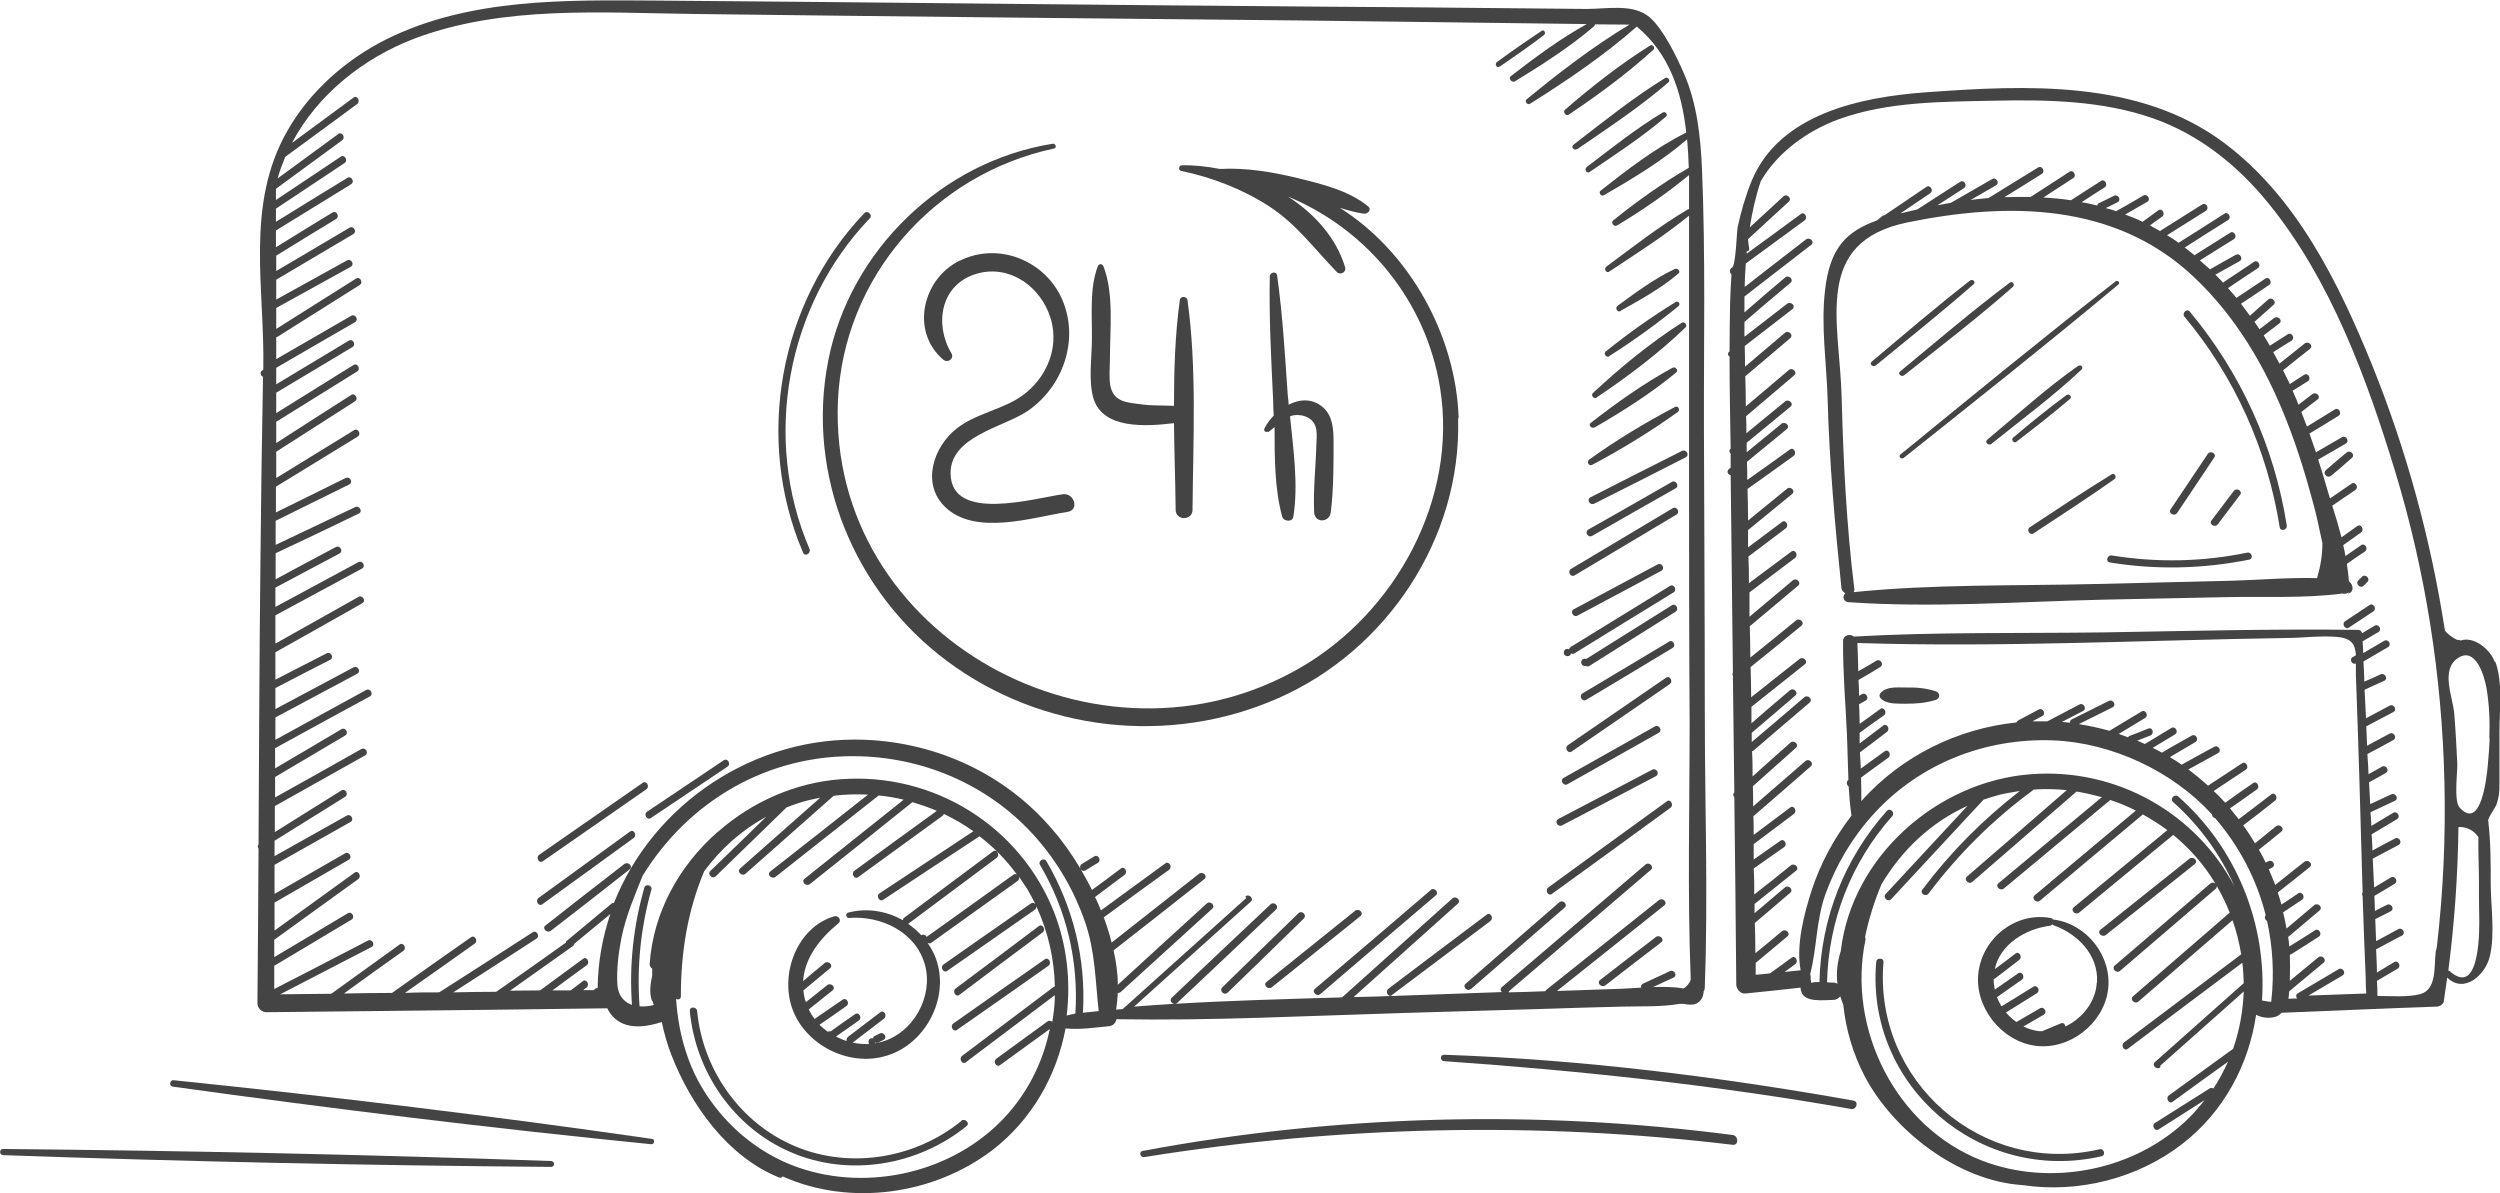 <svg width="88" height="42" viewBox="0 0 88 42" fill="none" xmlns="http://www.w3.org/2000/svg">
<g clip-path="url(#clip0_156_110)">
<path d="M49.297 35.66C50.988 35.61 52.68 35.561 54.371 35.512C55.281 35.482 56.191 35.453 57.101 35.433C57.764 35.413 58.466 35.453 59.119 35.335C59.168 35.335 59.218 35.335 59.267 35.335C59.416 35.364 59.564 35.384 59.692 35.335C59.89 35.246 59.959 35.079 59.969 34.892C59.999 34.852 60.009 34.813 60.009 34.754C60.128 31.535 60.009 28.295 60.009 25.086C60.009 21.797 59.989 18.509 59.979 15.221C59.969 12.139 60.039 9.038 59.91 5.947C59.861 4.804 59.732 3.623 59.267 2.57C59.02 1.999 58.555 1.034 58.07 0.61C57.497 0.118 56.567 0.315 55.865 0.315C54.836 0.305 53.807 0.295 52.779 0.286C50.781 0.266 48.773 0.246 46.775 0.236C42.769 0.207 38.763 0.167 34.757 0.128C30.86 0.089 26.973 0.049 23.086 0.02C19.911 -1.02445e-06 16.528 -0.069 13.61 1.378C12.186 2.087 10.91 3.21 10.119 4.598C8.615 7.217 9.328 10.18 9.268 13.015C9.268 13.015 9.248 13.025 9.239 13.035C9.13 13.094 9.169 13.232 9.258 13.262C9.219 15.368 9.189 17.475 9.169 19.582C9.169 19.602 9.169 19.612 9.169 19.631C9.13 22.999 9.12 26.366 9.1 29.723C9.061 29.772 9.07 29.831 9.1 29.871C9.09 31.682 9.08 33.504 9.061 35.315C9.061 35.482 9.209 35.63 9.377 35.63C10.604 35.62 11.83 35.601 13.056 35.591C15.836 35.561 18.595 35.532 21.375 35.492C21.652 36.053 22.245 36.319 23.294 35.975C23.383 36.388 23.491 36.772 23.63 37.127C24.312 38.889 25.608 40.72 27.428 41.449C27.477 41.468 27.517 41.449 27.547 41.409C29.921 42.473 32.878 42.059 34.945 40.474C36.33 39.401 37.2 37.855 37.507 36.201C38.011 36.25 38.536 36.172 39.03 36.122C39.188 36.112 39.278 35.994 39.297 35.876C42.63 35.935 45.984 35.758 49.317 35.66H49.297ZM21.019 34.783C20.959 34.783 20.93 34.813 20.91 34.852C20.781 34.852 20.653 34.852 20.524 34.852C20.564 34.823 20.603 34.793 20.643 34.764C20.771 34.665 20.643 34.439 20.514 34.537C20.376 34.646 20.227 34.754 20.089 34.862C19.871 34.862 19.664 34.862 19.446 34.862C19.842 34.567 20.247 34.271 20.653 33.976C20.781 33.878 20.653 33.651 20.524 33.75C20.02 34.124 19.515 34.488 19.011 34.862C18.655 34.862 18.309 34.872 17.953 34.872C18.694 34.35 19.426 33.828 20.158 33.307C20.188 33.287 20.208 33.248 20.218 33.218C20.643 32.873 21.058 32.519 21.484 32.174C21.207 32.992 21.048 33.868 21.038 34.764L21.019 34.783ZM37.003 35.945C37.003 35.945 36.923 35.916 36.884 35.945C36.281 36.388 35.677 36.821 35.074 37.264C34.935 37.363 35.074 37.589 35.202 37.491C35.786 37.068 36.37 36.644 36.953 36.221C36.706 37.432 36.122 38.584 35.202 39.499C33.333 41.36 30.336 41.971 27.883 41.016C26.805 40.592 25.885 39.873 25.193 38.987C24.738 38.407 24.372 37.757 24.134 36.989C23.947 36.408 23.838 35.778 23.798 35.157C23.857 35.207 23.966 35.177 23.966 35.079C23.966 33.523 24.204 32.056 24.787 30.668C25.371 29.88 26.103 29.221 26.973 28.748C26.32 29.388 25.668 30.018 25.005 30.658C24.886 30.776 25.074 30.963 25.193 30.845C26.024 30.038 26.854 29.231 27.685 28.423C27.952 28.315 28.219 28.226 28.506 28.157C28.625 28.128 28.744 28.108 28.872 28.079C27.933 28.906 26.993 29.743 26.053 30.57C25.925 30.678 26.113 30.865 26.241 30.757C27.28 29.841 28.308 28.925 29.347 28.01C29.753 27.961 30.148 27.951 30.554 27.971C29.406 28.876 28.259 29.782 27.112 30.678C26.983 30.786 27.161 30.963 27.299 30.865C28.506 29.91 29.723 28.955 30.93 28C31.226 28.029 31.523 28.079 31.81 28.148C30.643 29.073 29.485 30.008 28.318 30.934C28.19 31.042 28.378 31.219 28.506 31.121C29.713 30.156 30.92 29.201 32.116 28.236C32.413 28.325 32.7 28.423 32.977 28.541C32.008 29.241 31.038 29.949 30.079 30.648C29.94 30.747 30.079 30.973 30.207 30.875C31.197 30.156 32.186 29.437 33.175 28.719C33.204 28.699 33.214 28.679 33.224 28.65C33.59 28.827 33.936 29.024 34.263 29.26C33.165 29.989 32.057 30.717 30.959 31.446C30.821 31.535 30.959 31.761 31.088 31.672C32.215 30.924 33.353 30.176 34.48 29.437C34.975 29.821 35.42 30.264 35.796 30.786C35.756 30.767 35.717 30.757 35.677 30.786C34.668 31.515 33.659 32.233 32.641 32.962C32.641 32.962 32.631 32.972 32.621 32.982C32.601 32.942 32.562 32.903 32.502 32.903C32.472 32.903 32.453 32.903 32.433 32.923C32.294 32.775 32.136 32.637 31.968 32.519C33.007 31.741 34.045 30.973 35.084 30.195C35.212 30.097 35.084 29.871 34.955 29.969C33.917 30.747 32.868 31.525 31.83 32.302C31.8 32.322 31.78 32.352 31.78 32.391C31.206 32.066 30.514 31.948 29.851 32.125C29.753 32.155 29.772 32.312 29.881 32.312C31.018 32.224 32.245 32.804 32.562 33.976C32.858 35.079 32.146 36.368 31.028 36.674C30.949 36.693 30.88 36.713 30.801 36.723C30.801 36.723 30.801 36.703 30.801 36.693C30.831 36.713 30.88 36.713 30.92 36.693L31.098 36.605C31.246 36.526 31.117 36.309 30.969 36.378C30.91 36.408 30.85 36.437 30.791 36.467C30.752 36.487 30.732 36.516 30.732 36.546C30.722 36.546 30.702 36.546 30.692 36.546C30.573 36.546 30.544 36.674 30.593 36.752C30.395 36.752 30.207 36.743 30.01 36.703C30.376 36.418 30.752 36.142 31.117 35.856C31.246 35.758 31.117 35.532 30.989 35.63C30.613 35.916 30.237 36.201 29.851 36.496C29.802 36.536 29.792 36.595 29.802 36.644C29.673 36.605 29.545 36.546 29.426 36.487L30.227 35.925C30.366 35.827 30.227 35.601 30.099 35.699C29.812 35.896 29.525 36.093 29.248 36.3C29.238 36.3 29.228 36.3 29.209 36.3C29.179 36.3 29.159 36.309 29.139 36.319C29.03 36.24 28.941 36.162 28.843 36.073C29.159 35.856 29.476 35.64 29.792 35.413C29.93 35.315 29.792 35.098 29.663 35.187C29.337 35.413 29.001 35.64 28.674 35.866C28.595 35.768 28.526 35.65 28.467 35.532L29.307 34.862C29.436 34.754 29.258 34.577 29.119 34.675C28.872 34.872 28.615 35.079 28.368 35.276C28.368 35.246 28.348 35.226 28.338 35.197C28.308 35.089 28.289 34.971 28.279 34.862C28.595 34.606 28.902 34.34 29.218 34.084C29.347 33.976 29.159 33.799 29.03 33.897C28.773 34.104 28.526 34.321 28.269 34.537C28.318 33.72 28.872 33.021 29.515 32.499C29.634 32.401 29.515 32.214 29.367 32.253C28.031 32.647 27.428 34.331 27.913 35.571C28.417 36.851 29.98 37.589 31.286 37.136C32.542 36.713 33.333 35.266 33.017 33.986C32.947 33.691 32.819 33.425 32.651 33.188C32.69 33.208 32.73 33.218 32.779 33.188C33.788 32.46 34.797 31.741 35.816 31.013C35.875 30.973 35.885 30.914 35.865 30.855C35.964 31.003 36.063 31.151 36.162 31.298C36.261 31.475 36.36 31.653 36.449 31.83C36.409 31.781 36.35 31.761 36.29 31.8C35.262 32.519 34.233 33.228 33.214 33.947C33.076 34.045 33.214 34.271 33.343 34.173C34.371 33.454 35.4 32.745 36.419 32.027C36.468 31.997 36.478 31.948 36.478 31.899C36.894 32.795 37.111 33.76 37.131 34.724C37.111 34.724 37.102 34.734 37.082 34.744L33.867 37.166C33.739 37.264 33.867 37.491 33.996 37.392C35.044 36.605 36.083 35.817 37.131 35.029C37.131 35.345 37.092 35.66 37.042 35.965L37.003 35.945ZM38.12 35.64C38.229 33.769 37.784 31.938 36.834 30.314C36.755 30.166 36.528 30.304 36.607 30.442C37.547 32.037 37.972 33.838 37.853 35.679C37.744 35.699 37.645 35.719 37.547 35.748C37.695 34.527 37.556 33.267 37.102 32.105C35.905 29.073 32.858 27.183 29.594 27.429C27.992 27.547 26.469 28.226 25.272 29.28C25.272 29.28 25.252 29.29 25.242 29.3C23.907 30.481 22.997 32.105 22.868 33.927C22.868 34.006 22.898 34.055 22.957 34.094C22.957 34.183 22.957 34.262 22.957 34.34C22.898 34.626 22.849 34.921 22.938 35.197C22.948 35.226 22.967 35.256 22.987 35.266C22.987 35.276 22.987 35.285 22.987 35.305C22.987 35.325 23.007 35.354 23.017 35.374C22.849 35.423 22.671 35.433 22.512 35.423C22.413 34.035 22.552 32.657 22.928 31.318C22.977 31.16 22.72 31.091 22.68 31.249C22.295 32.598 22.146 33.976 22.245 35.374C21.968 35.276 21.761 35.049 21.731 34.665C21.701 34.114 21.77 33.533 21.879 32.992C22.038 32.233 22.334 31.535 22.621 30.826C24.204 28.246 27.003 26.513 30.306 26.622C32.67 26.7 34.916 27.715 36.478 29.497C37.24 30.363 37.824 31.377 38.199 32.47C38.555 33.513 38.555 34.527 38.674 35.591C38.486 35.61 38.288 35.63 38.1 35.65L38.12 35.64ZM43.867 31.613C42.413 32.913 40.969 34.222 39.515 35.522C39.436 35.522 39.357 35.532 39.287 35.541C39.317 35.345 39.337 35.148 39.347 34.951C39.376 34.951 39.416 34.951 39.446 34.921C40.524 33.947 41.592 32.962 42.67 31.987C42.789 31.879 42.611 31.692 42.482 31.8C41.434 32.755 40.385 33.71 39.347 34.665C39.347 34.262 39.287 33.858 39.198 33.454C40.267 32.617 41.335 31.781 42.393 30.944C42.522 30.835 42.344 30.658 42.205 30.757C41.176 31.564 40.158 32.371 39.129 33.179C39.06 32.883 38.961 32.588 38.852 32.292C39.614 31.731 40.385 31.17 41.147 30.619C41.285 30.52 41.147 30.294 41.018 30.392C40.267 30.944 39.505 31.495 38.753 32.046C38.694 31.889 38.625 31.731 38.545 31.574C38.892 31.318 39.238 31.052 39.584 30.796C39.713 30.698 39.584 30.471 39.456 30.57C39.119 30.826 38.773 31.082 38.437 31.328C38.318 31.082 38.18 30.835 38.041 30.599C38.081 30.648 38.14 30.678 38.209 30.639C38.348 30.55 38.496 30.461 38.645 30.373C38.783 30.284 38.654 30.058 38.516 30.146L38.081 30.412C38.011 30.451 38.011 30.52 38.031 30.579C37.725 30.058 37.378 29.575 37.022 29.172C35.38 27.252 32.997 26.149 30.474 26.041C26.548 25.873 22.987 28.315 21.612 31.781C21.582 31.781 21.553 31.781 21.523 31.81C20.999 32.243 20.485 32.676 19.96 33.11C19.931 33.129 19.921 33.149 19.921 33.179C19.11 33.76 18.289 34.34 17.468 34.911C16.963 34.911 16.459 34.921 15.955 34.931C16.934 34.301 17.913 33.671 18.882 33.041C19.021 32.952 18.882 32.726 18.754 32.814C17.656 33.523 16.558 34.232 15.46 34.931C15.064 34.931 14.659 34.931 14.253 34.951C15.074 34.37 15.895 33.799 16.706 33.218C16.845 33.12 16.706 32.893 16.578 32.992C15.648 33.641 14.718 34.301 13.798 34.951C13.235 34.951 12.671 34.961 12.107 34.971C12.799 34.468 13.492 33.966 14.194 33.474C14.332 33.376 14.194 33.149 14.065 33.248C13.264 33.828 12.463 34.399 11.662 34.98C11.059 34.98 10.465 35 9.862 35C10.93 34.449 12.008 33.888 13.076 33.336C13.225 33.257 13.096 33.031 12.948 33.11C11.85 33.681 10.752 34.252 9.654 34.813C9.654 34.537 9.654 34.271 9.654 33.996C10.564 33.454 11.464 32.913 12.374 32.371C12.512 32.283 12.384 32.066 12.245 32.145C11.385 32.657 10.524 33.179 9.654 33.691C9.654 33.484 9.654 33.287 9.654 33.08C10.643 32.371 11.622 31.653 12.611 30.944C12.74 30.845 12.611 30.619 12.483 30.717C11.543 31.397 10.604 32.076 9.664 32.755C9.664 32.43 9.664 32.105 9.664 31.771L12.275 30.264C12.424 30.176 12.285 29.959 12.146 30.038L9.664 31.465C9.664 31.121 9.664 30.786 9.664 30.442C10.554 29.939 11.444 29.437 12.335 28.935C12.483 28.857 12.354 28.63 12.206 28.709C11.355 29.181 10.514 29.664 9.664 30.136C9.664 29.959 9.664 29.772 9.664 29.595C10.495 29.083 11.316 28.561 12.146 28.049C12.285 27.961 12.156 27.734 12.018 27.823C11.237 28.315 10.455 28.797 9.674 29.29C9.674 28.985 9.674 28.679 9.674 28.374C10.732 27.783 11.79 27.183 12.849 26.592C12.997 26.513 12.869 26.287 12.72 26.366C11.711 26.937 10.693 27.508 9.684 28.069C9.684 27.833 9.684 27.587 9.684 27.35C10.505 26.868 11.326 26.375 12.146 25.893C12.295 25.805 12.156 25.588 12.018 25.667C11.237 26.129 10.465 26.592 9.684 27.045C9.684 26.809 9.684 26.572 9.684 26.336C10.791 25.726 11.909 25.115 13.017 24.515C13.165 24.436 13.037 24.21 12.888 24.288C11.82 24.869 10.752 25.46 9.694 26.041C9.694 25.775 9.694 25.519 9.694 25.253C10.653 24.741 11.612 24.229 12.572 23.717C12.72 23.639 12.592 23.412 12.443 23.491C11.533 23.983 10.613 24.465 9.694 24.958C9.694 24.712 9.694 24.465 9.694 24.219C10.336 23.885 10.979 23.55 11.622 23.225C11.771 23.146 11.642 22.92 11.494 22.999C10.89 23.304 10.297 23.619 9.694 23.924C9.694 23.599 9.694 23.284 9.694 22.959C10.712 22.388 11.731 21.817 12.75 21.236C12.898 21.157 12.76 20.931 12.621 21.01C11.642 21.561 10.673 22.103 9.694 22.654C9.694 22.319 9.694 21.994 9.694 21.66C10.712 21.108 11.721 20.567 12.74 20.015C12.888 19.937 12.76 19.71 12.611 19.789L9.694 21.364C9.694 21.138 9.694 20.911 9.694 20.685C10.445 20.281 11.197 19.887 11.949 19.484C12.097 19.405 11.969 19.179 11.82 19.257C11.118 19.631 10.406 20.006 9.703 20.39C9.703 20.084 9.703 19.779 9.703 19.474C10.683 19.011 11.662 18.549 12.631 18.076C12.78 18.007 12.651 17.781 12.503 17.849C11.573 18.293 10.633 18.736 9.703 19.179C9.703 18.893 9.703 18.608 9.703 18.332C10.564 17.909 11.425 17.475 12.295 17.052C12.443 16.973 12.315 16.757 12.166 16.826C11.345 17.229 10.534 17.633 9.713 18.037C9.713 17.731 9.713 17.426 9.713 17.131C10.673 16.54 11.632 15.959 12.592 15.368C12.73 15.28 12.601 15.053 12.463 15.142C11.553 15.703 10.633 16.264 9.723 16.826C9.723 16.52 9.723 16.215 9.723 15.9C10.653 15.309 11.573 14.719 12.493 14.128C12.631 14.039 12.493 13.813 12.364 13.902C11.484 14.463 10.604 15.024 9.723 15.595V14.847C10.673 14.256 11.622 13.665 12.572 13.075C12.71 12.986 12.582 12.759 12.443 12.848C11.533 13.409 10.633 13.98 9.723 14.541V13.823C10.613 13.291 11.514 12.75 12.404 12.218C12.552 12.129 12.414 11.903 12.275 11.992C11.425 12.504 10.574 13.015 9.723 13.527C9.723 13.331 9.723 13.143 9.723 12.947C10.643 12.415 11.563 11.873 12.493 11.342C12.641 11.253 12.503 11.037 12.364 11.115C11.484 11.627 10.604 12.129 9.723 12.641C9.723 12.385 9.723 12.12 9.723 11.864C9.723 11.864 9.743 11.864 9.753 11.864C10.722 11.253 11.691 10.643 12.661 10.032C12.799 9.944 12.671 9.717 12.532 9.806C11.593 10.397 10.663 10.987 9.723 11.578C9.723 11.332 9.723 11.086 9.723 10.84C10.594 10.357 11.474 9.875 12.344 9.392C12.493 9.314 12.364 9.087 12.216 9.166C11.385 9.629 10.554 10.082 9.723 10.544C9.723 10.308 9.723 10.082 9.723 9.845C10.623 9.314 11.533 8.772 12.433 8.241C12.582 8.152 12.443 7.935 12.305 8.014C11.444 8.526 10.584 9.028 9.723 9.54C9.723 9.363 9.723 9.186 9.723 8.999C10.425 8.565 11.128 8.132 11.83 7.709C11.969 7.62 11.84 7.394 11.701 7.482C11.039 7.886 10.376 8.29 9.713 8.703C9.713 8.506 9.713 8.309 9.713 8.113L12.354 6.488C12.503 6.399 12.364 6.173 12.226 6.262C11.385 6.774 10.554 7.286 9.713 7.807C9.713 7.65 9.713 7.502 9.713 7.345C10.514 6.813 11.326 6.271 12.127 5.74C12.265 5.651 12.127 5.425 11.998 5.513C11.237 6.025 10.475 6.527 9.713 7.039C9.713 6.911 9.713 6.783 9.713 6.646C10.485 6.075 11.266 5.513 12.038 4.942C12.176 4.844 12.038 4.617 11.909 4.716C11.197 5.238 10.485 5.759 9.773 6.281C9.842 6.025 9.941 5.769 10.04 5.523L12.572 3.662C12.7 3.564 12.572 3.338 12.443 3.436L10.277 5.031C11.167 3.338 12.799 2.028 14.639 1.339C17.745 0.187 21.187 0.453 24.441 0.492C31.513 0.581 38.585 0.65 45.647 0.719C49.05 0.758 52.452 0.807 55.855 0.847C54.925 1.359 54.025 2.028 53.184 2.678C53.075 2.757 53.214 2.924 53.323 2.865C54.272 2.284 55.261 1.654 56.112 0.925C56.132 0.906 56.142 0.886 56.142 0.857C56.547 0.857 56.953 0.866 57.358 0.866C56.092 1.624 54.876 2.56 53.738 3.495C53.649 3.564 53.768 3.712 53.857 3.653C55.143 2.845 56.468 1.949 57.605 0.945C57.605 0.945 57.605 0.945 57.615 0.935C58.763 1.89 59.198 3.239 59.356 4.667C58.298 5.188 57.259 5.986 56.339 6.714C56.25 6.783 56.369 6.931 56.458 6.872C57.447 6.301 58.515 5.661 59.386 4.903C59.416 5.238 59.435 5.572 59.445 5.907C58.525 6.439 57.615 7.089 56.785 7.758C56.686 7.837 56.814 8.004 56.923 7.935C57.793 7.413 58.664 6.813 59.455 6.163C59.455 6.567 59.455 6.97 59.455 7.364C59.435 7.364 59.416 7.364 59.406 7.374C58.407 7.965 57.477 8.693 56.547 9.383C56.438 9.461 56.547 9.639 56.646 9.56C57.596 8.93 58.575 8.309 59.455 7.591C59.455 10.564 59.455 13.537 59.455 16.52C59.455 19.484 59.455 22.447 59.475 25.421C59.475 28.433 59.396 31.475 59.514 34.488C59.465 34.616 59.386 34.715 59.267 34.793C58.911 34.734 58.555 34.734 58.189 34.744C58.426 34.636 58.674 34.518 58.911 34.409C59.059 34.34 58.931 34.114 58.782 34.183C58.466 34.331 58.15 34.478 57.833 34.626C57.764 34.655 57.754 34.715 57.774 34.764C57.556 34.774 57.328 34.793 57.111 34.803C56.339 34.833 55.578 34.852 54.806 34.882C56.062 33.878 57.328 32.873 58.585 31.869C58.713 31.761 58.525 31.584 58.397 31.682C57.071 32.736 55.756 33.789 54.43 34.843C54.411 34.862 54.401 34.882 54.391 34.892C54.391 34.892 54.371 34.892 54.361 34.892C53.946 34.911 53.52 34.921 53.105 34.931C53.105 34.921 53.105 34.901 53.115 34.892C54.786 33.464 56.448 32.046 58.11 30.619C58.239 30.511 58.05 30.323 57.922 30.432C56.24 31.869 54.559 33.307 52.868 34.744C52.798 34.803 52.818 34.882 52.868 34.921C51.671 34.961 50.464 35.01 49.267 35.049C48.733 35.069 48.189 35.089 47.645 35.098C48.872 34.006 50.088 32.903 51.315 31.81C51.443 31.702 51.255 31.515 51.127 31.623C49.831 32.785 48.535 33.947 47.24 35.108C45.281 35.167 43.313 35.217 41.355 35.335C41.384 35.335 41.404 35.325 41.434 35.305C42.591 34.212 43.758 33.12 44.915 32.017C45.034 31.899 44.856 31.721 44.727 31.83C43.57 32.923 42.403 34.016 41.246 35.118C41.157 35.207 41.236 35.325 41.335 35.335C40.86 35.364 40.385 35.394 39.92 35.433C41.285 34.203 42.66 32.972 44.025 31.741C44.154 31.633 43.966 31.446 43.837 31.554L43.867 31.613Z" fill="#444444"/>
<path d="M87.823 23.314C87.654 22.841 87.071 22.388 86.616 22.546C86.576 22.526 86.547 22.516 86.497 22.526C86.329 22.447 86.181 22.339 86.062 22.201C85.567 18.992 84.707 15.841 83.49 12.828C82.313 9.944 80.84 6.931 78.278 5.021C75.291 2.796 71.325 2.993 67.793 3.249C65.489 3.416 62.64 4.007 61.661 6.36C61.444 6.892 61.285 7.443 61.166 7.994C61.127 8.211 61.107 9.314 60.969 9.422C60.969 9.422 60.959 9.422 60.949 9.432C60.86 9.491 60.89 9.609 60.949 9.658C60.929 9.983 60.909 10.308 60.9 10.633C60.89 11.214 60.88 11.795 60.88 12.376C60.88 12.376 60.88 12.376 60.87 12.376C60.8 12.435 60.82 12.513 60.88 12.553C60.88 13.636 60.9 14.709 60.919 15.792C60.85 15.851 60.87 15.92 60.919 15.969C60.919 16.136 60.919 16.294 60.919 16.461C60.9 16.481 60.87 16.501 60.85 16.52C60.761 16.599 60.83 16.707 60.919 16.727C60.919 17.288 60.939 17.84 60.939 18.401C60.959 20.163 60.979 21.916 60.998 23.678C60.979 23.717 60.979 23.747 60.998 23.786C61.018 25.155 61.028 26.523 61.048 27.892C60.989 27.951 61.008 28.02 61.048 28.059C61.078 30.255 61.097 32.46 61.117 34.655C61.117 34.813 61.265 34.99 61.434 34.971C62.086 34.902 62.729 34.843 63.382 34.764C63.382 34.813 63.382 34.852 63.402 34.892C63.501 35.305 64.213 35.197 64.529 35.197C64.628 35.197 64.717 35.148 64.777 35.069C64.806 35.167 64.846 35.276 64.885 35.374C64.975 36.25 65.232 37.107 65.637 37.885C66.646 39.795 68.911 41.567 71.186 41.715C73.144 42.01 75.241 41.488 76.814 40.267C78.278 39.135 79.158 37.481 79.415 35.719C79.534 35.788 79.672 35.817 79.821 35.827C79.989 35.827 80.197 35.797 80.305 35.65C82.126 35.581 83.945 35.492 85.765 35.433C85.874 35.433 86.003 35.354 86.022 35.246C86.062 34.971 86.102 34.685 86.141 34.409C86.735 35 87.496 34.311 87.645 33.651C87.823 32.883 87.684 31.958 87.674 31.17C87.674 30.392 87.674 29.654 87.585 28.876C87.575 28.788 87.843 28.423 87.882 28.305C87.961 28.059 87.981 27.892 87.981 27.626C87.981 26.996 87.981 26.375 87.981 25.745C87.981 24.968 88.109 24.032 87.833 23.284L87.823 23.314ZM76.043 37.511C77.022 36.644 78.001 35.768 78.98 34.902C78.951 35.591 78.832 36.27 78.604 36.92C77.853 37.461 77.101 38.013 76.349 38.554C76.211 38.653 76.349 38.879 76.478 38.781C77.13 38.308 77.773 37.836 78.426 37.373C78.278 37.698 78.11 38.013 77.912 38.318C77.872 38.288 77.823 38.279 77.773 38.318C77.14 38.721 76.498 39.125 75.855 39.529C75.716 39.617 75.855 39.844 75.983 39.755C76.527 39.411 77.071 39.066 77.605 38.721C77.437 38.928 77.269 39.135 77.071 39.332C75.202 41.193 72.205 41.803 69.752 40.848C66.725 39.667 65.004 36.191 65.667 33.07C65.667 33.041 65.667 33.021 65.647 33.001C65.776 32.361 65.974 31.731 66.231 31.121C66.943 29.93 67.952 28.955 69.257 28.364C68.298 29.398 67.338 30.432 66.379 31.466C66.26 31.584 66.448 31.771 66.567 31.653C67.655 30.481 68.743 29.309 69.821 28.148C69.999 28.089 70.177 28.03 70.365 27.98C70.612 27.921 70.85 27.882 71.097 27.843C69.801 28.847 68.654 29.999 67.665 31.318C67.566 31.456 67.793 31.584 67.892 31.446C68.931 30.067 70.157 28.847 71.552 27.823C71.562 27.823 71.572 27.803 71.582 27.793C71.977 27.764 72.363 27.774 72.749 27.813C71.582 28.827 70.415 29.841 69.237 30.855C69.109 30.963 69.297 31.151 69.425 31.042C70.652 29.979 71.878 28.916 73.095 27.862C73.392 27.911 73.689 27.98 73.985 28.059C72.769 29.073 71.562 30.077 70.345 31.091C70.217 31.2 70.405 31.377 70.533 31.279C71.779 30.245 73.026 29.201 74.272 28.167C74.272 28.167 74.272 28.167 74.272 28.157C74.589 28.256 74.885 28.384 75.182 28.532C73.995 29.526 72.808 30.52 71.621 31.515C71.493 31.623 71.681 31.81 71.809 31.702C73.016 30.688 74.223 29.674 75.429 28.669C75.726 28.837 76.013 29.014 76.29 29.221C75.192 30.127 74.094 31.032 72.996 31.938C72.868 32.046 73.055 32.224 73.184 32.125C74.292 31.21 75.4 30.294 76.498 29.388C77.071 29.861 77.585 30.432 77.981 31.101C77.932 31.062 77.862 31.052 77.803 31.101C76.686 32.066 75.558 33.031 74.44 33.986C74.312 34.094 74.499 34.281 74.628 34.173C75.746 33.208 76.873 32.253 77.991 31.288C78.031 31.259 78.031 31.219 78.031 31.19C78.209 31.495 78.357 31.8 78.486 32.125L75.083 35.069C74.954 35.177 75.142 35.364 75.271 35.256C76.379 34.301 77.477 33.346 78.585 32.391C78.723 32.785 78.822 33.188 78.891 33.592C77.516 34.626 76.141 35.66 74.767 36.693C74.638 36.792 74.767 37.018 74.895 36.92C76.24 35.906 77.585 34.892 78.931 33.888C78.96 34.124 78.97 34.37 78.98 34.606C77.942 35.532 76.893 36.457 75.855 37.383C75.726 37.491 75.914 37.678 76.043 37.57V37.511ZM79.959 35.236C79.959 35.236 79.94 35.256 79.93 35.266C79.831 35.256 79.722 35.236 79.623 35.217C79.801 32.509 78.713 29.841 76.676 28.039C76.547 27.931 76.369 28.108 76.488 28.227C77.427 29.063 78.159 30.077 78.654 31.2C77.289 28.61 74.49 27.025 71.493 27.252C68.189 27.498 65.182 30.156 64.796 33.474C64.678 33.848 64.628 34.242 64.678 34.626C64.628 34.606 64.589 34.587 64.529 34.587C64.46 34.587 64.391 34.587 64.312 34.577C64.361 32.411 65.162 30.353 66.606 28.729C66.715 28.601 66.537 28.423 66.419 28.541C64.925 30.215 64.094 32.332 64.045 34.567C63.936 34.567 63.837 34.567 63.748 34.596C63.748 34.557 63.748 34.518 63.738 34.478C63.738 34.419 63.738 34.35 63.718 34.301C63.718 34.301 63.718 34.301 63.718 34.291C63.956 33.385 63.926 32.401 64.252 31.485C64.628 30.442 65.212 29.457 65.964 28.64C67.576 26.878 69.88 25.972 72.264 26.061C74.322 26.139 76.478 27.143 77.862 28.669C77.862 28.738 77.912 28.788 77.971 28.797C78.812 29.772 79.435 30.944 79.752 32.214C79.692 32.283 79.732 32.381 79.801 32.42C79.999 33.316 80.058 34.272 79.95 35.227L79.959 35.236ZM81.097 35.138C81.552 34.872 82.007 34.606 82.452 34.34C82.6 34.252 82.462 34.035 82.323 34.114C81.849 34.4 81.364 34.675 80.889 34.961C80.81 35.01 80.81 35.089 80.859 35.148C80.76 35.148 80.652 35.148 80.553 35.157C80.563 35.069 80.573 34.98 80.582 34.892C80.988 34.557 81.384 34.222 81.789 33.888C81.918 33.779 81.73 33.592 81.601 33.7C81.265 33.976 80.939 34.252 80.602 34.527C80.612 34.212 80.612 33.907 80.602 33.602C80.622 33.602 80.642 33.602 80.662 33.582C80.988 33.376 81.305 33.179 81.621 32.972C81.76 32.883 81.621 32.657 81.493 32.745C81.196 32.932 80.889 33.129 80.582 33.316C80.573 33.208 80.563 33.09 80.543 32.982C80.919 32.667 81.285 32.352 81.651 32.046C81.779 31.938 81.591 31.761 81.463 31.859C81.136 32.135 80.81 32.411 80.484 32.686C80.454 32.499 80.414 32.302 80.365 32.115C80.582 31.968 80.81 31.82 81.028 31.672C81.166 31.584 81.028 31.357 80.899 31.446C80.701 31.584 80.503 31.712 80.305 31.84C80.266 31.692 80.226 31.554 80.177 31.416C80.553 31.121 80.929 30.826 81.305 30.52C81.433 30.422 81.255 30.235 81.117 30.333C80.77 30.609 80.424 30.875 80.088 31.151C80.019 30.963 79.94 30.786 79.86 30.599C79.9 30.579 79.94 30.56 79.979 30.54C80.127 30.461 79.999 30.245 79.851 30.314C79.821 30.333 79.791 30.343 79.752 30.363C79.672 30.205 79.603 30.058 79.514 29.91C79.781 29.693 80.048 29.487 80.305 29.27C80.434 29.162 80.246 28.985 80.118 29.083C79.87 29.28 79.623 29.487 79.376 29.684C79.247 29.467 79.109 29.25 78.96 29.053C79.336 28.768 79.712 28.482 80.078 28.187C80.207 28.089 80.078 27.862 79.95 27.961C79.574 28.256 79.188 28.541 78.802 28.837C78.703 28.709 78.594 28.581 78.496 28.453C78.812 28.236 79.119 28.02 79.435 27.793C79.574 27.695 79.435 27.468 79.307 27.567C78.98 27.793 78.654 28.02 78.327 28.256C78.199 28.108 78.06 27.971 77.922 27.843C78.298 27.596 78.674 27.34 79.049 27.094C79.188 27.006 79.049 26.779 78.921 26.868L77.724 27.655C77.506 27.459 77.269 27.262 77.032 27.084C77.378 26.897 77.724 26.7 78.07 26.513C78.219 26.435 78.09 26.208 77.942 26.287C77.556 26.494 77.18 26.7 76.794 26.917C76.656 26.819 76.517 26.73 76.379 26.651C76.676 26.474 76.982 26.297 77.279 26.12C77.417 26.031 77.289 25.814 77.15 25.893C76.814 26.09 76.448 26.277 76.102 26.494C75.993 26.435 75.884 26.375 75.775 26.326C76.033 26.169 76.29 26.011 76.557 25.854C76.705 25.765 76.567 25.539 76.428 25.627C76.122 25.814 75.815 26.001 75.499 26.189C75.409 26.149 75.32 26.11 75.231 26.07C75.38 26.011 75.538 25.952 75.686 25.893C75.845 25.834 75.775 25.578 75.617 25.647C75.4 25.736 75.182 25.824 74.964 25.903C74.935 25.913 74.925 25.933 74.905 25.952C74.796 25.913 74.688 25.873 74.579 25.834C74.885 25.647 75.202 25.46 75.508 25.273C75.647 25.184 75.518 24.958 75.38 25.046L74.282 25.706C74.282 25.706 74.262 25.716 74.262 25.726C73.906 25.627 73.55 25.549 73.174 25.489C73.57 25.293 73.965 25.096 74.361 24.899C74.509 24.82 74.381 24.603 74.233 24.672C73.797 24.889 73.362 25.105 72.927 25.322C72.868 25.352 72.858 25.401 72.868 25.44C72.769 25.43 72.68 25.421 72.581 25.411C72.828 25.283 73.075 25.155 73.323 25.027C73.471 24.948 73.342 24.721 73.194 24.8C72.818 24.997 72.442 25.194 72.066 25.391C71.888 25.391 71.71 25.391 71.542 25.391C71.661 25.332 71.77 25.263 71.888 25.204C72.037 25.125 71.908 24.899 71.76 24.977C71.522 25.105 71.285 25.233 71.038 25.361C71.008 25.381 70.988 25.401 70.978 25.43C68.901 25.647 66.943 26.612 65.538 28.177C65.538 28.177 65.528 28.197 65.519 28.197C65.519 27.921 65.519 27.646 65.509 27.37C65.825 27.134 66.142 26.907 66.468 26.671C66.597 26.572 66.468 26.346 66.34 26.445L65.499 27.055C65.499 26.868 65.479 26.681 65.469 26.484C65.786 26.248 66.102 26.001 66.419 25.765C66.547 25.667 66.419 25.44 66.29 25.539C66.013 25.745 65.736 25.962 65.459 26.169C65.459 26.09 65.459 26.021 65.459 25.942C65.459 25.893 65.459 25.844 65.459 25.795C65.746 25.588 66.023 25.381 66.31 25.184C66.448 25.086 66.31 24.859 66.181 24.958C65.944 25.135 65.697 25.312 65.459 25.48C65.459 25.253 65.449 25.017 65.439 24.791L65.667 24.663C65.815 24.584 65.687 24.357 65.538 24.436C65.509 24.456 65.469 24.475 65.439 24.495C65.439 24.308 65.43 24.121 65.42 23.934C65.677 23.786 65.934 23.639 66.181 23.481C66.33 23.392 66.191 23.176 66.053 23.255C65.835 23.383 65.627 23.511 65.41 23.629C65.41 23.294 65.39 22.969 65.38 22.634C70.395 22.792 75.469 22.536 80.484 22.457C81.057 22.457 81.661 22.369 82.234 22.418C82.798 22.457 82.907 22.703 82.927 23.067C82.887 23.087 82.857 23.107 82.818 23.127C82.679 23.205 82.788 23.412 82.927 23.353C82.927 23.481 82.927 23.619 82.927 23.757C82.976 25.037 83.016 26.307 83.055 27.587C83.095 28.857 83.124 30.136 83.164 31.407C83.134 31.446 83.144 31.505 83.164 31.544C83.194 32.499 83.233 33.464 83.273 34.419C83.273 34.449 83.273 34.468 83.273 34.498C83.273 34.655 83.283 34.813 83.293 34.971C82.571 35 81.849 35.02 81.117 35.049L81.097 35.138ZM85.736 33.504C85.676 34.045 85.775 34.823 85.202 34.99C84.776 35.108 84.173 35.059 83.688 35.059C83.688 34.882 83.678 34.705 83.668 34.527C83.916 34.38 84.153 34.242 84.4 34.094C84.539 34.006 84.41 33.779 84.272 33.868C84.074 33.986 83.866 34.114 83.668 34.232C83.668 33.956 83.649 33.681 83.639 33.405C83.659 33.405 83.678 33.405 83.698 33.385C83.975 33.238 84.262 33.08 84.549 32.932C84.697 32.854 84.569 32.627 84.42 32.706C84.163 32.844 83.896 32.992 83.639 33.129C83.629 32.873 83.619 32.608 83.609 32.352C83.787 32.263 83.975 32.174 84.153 32.076C84.302 31.997 84.173 31.781 84.025 31.849C83.886 31.918 83.738 31.987 83.599 32.066C83.599 31.889 83.579 31.712 83.579 31.535C83.817 31.397 84.054 31.249 84.292 31.111C84.43 31.023 84.302 30.806 84.163 30.885L83.57 31.239C83.55 30.904 83.54 30.56 83.52 30.225C83.827 30.067 84.124 29.9 84.43 29.743C84.578 29.664 84.45 29.437 84.302 29.516C84.034 29.654 83.777 29.792 83.51 29.939C83.51 29.753 83.49 29.556 83.481 29.369C83.777 29.191 84.074 29.014 84.371 28.837C84.519 28.748 84.381 28.532 84.242 28.61C83.985 28.768 83.728 28.916 83.471 29.073C83.471 28.916 83.451 28.748 83.441 28.591C83.728 28.453 84.015 28.325 84.302 28.187C84.45 28.118 84.321 27.892 84.173 27.961C83.926 28.079 83.678 28.187 83.431 28.305C83.421 28.049 83.401 27.793 83.391 27.537C83.589 27.429 83.787 27.321 83.975 27.212C84.124 27.134 83.995 26.907 83.847 26.986C83.688 27.075 83.53 27.163 83.372 27.252C83.362 27.015 83.352 26.779 83.332 26.543C83.639 26.385 83.936 26.218 84.242 26.051C84.391 25.972 84.262 25.745 84.114 25.824C83.847 25.962 83.589 26.11 83.322 26.248C83.312 26.021 83.302 25.795 83.293 25.568C83.609 25.401 83.926 25.233 84.242 25.066C84.391 24.987 84.262 24.761 84.114 24.84C83.837 24.987 83.56 25.135 83.283 25.283C83.263 24.948 83.253 24.613 83.233 24.279C83.461 24.17 83.688 24.072 83.926 23.963C84.074 23.895 83.945 23.668 83.797 23.737C83.609 23.826 83.421 23.914 83.223 23.993C83.223 23.757 83.204 23.52 83.194 23.284C83.481 23.117 83.767 22.949 84.054 22.782C84.203 22.693 84.064 22.477 83.926 22.556L83.184 22.989C83.184 22.851 83.174 22.713 83.164 22.575L83.718 22.25C83.866 22.162 83.728 21.945 83.589 22.024C83.441 22.113 83.293 22.201 83.144 22.29C83.134 22.221 83.075 22.172 83.006 22.172C80.019 22.132 77.032 22.211 74.045 22.26C71.117 22.3 68.169 22.241 65.251 22.408C65.133 22.29 64.876 22.359 64.876 22.565C64.866 23.668 64.965 24.781 65.014 25.883C65.034 26.405 65.044 26.927 65.064 27.449C64.975 27.518 65.004 27.636 65.073 27.685C65.093 28.03 65.123 28.374 65.172 28.709C64.559 29.506 64.075 30.402 63.768 31.347C63.511 32.145 63.214 33.257 63.382 34.153C63.194 34.173 63.006 34.193 62.818 34.212C62.947 34.124 63.075 34.025 63.194 33.937C63.323 33.838 63.194 33.612 63.066 33.71C62.808 33.897 62.561 34.084 62.304 34.262C62.136 34.281 61.968 34.301 61.8 34.311C61.8 34.163 61.8 34.025 61.8 33.878C61.8 33.878 61.809 33.878 61.819 33.878C62.185 33.572 62.551 33.267 62.917 32.962C63.046 32.854 62.858 32.676 62.729 32.775C62.413 33.041 62.106 33.297 61.79 33.553C61.79 33.198 61.78 32.844 61.77 32.489C62.185 32.135 62.601 31.781 63.016 31.426C63.145 31.318 62.957 31.131 62.828 31.239C62.472 31.544 62.116 31.84 61.76 32.145C61.76 32.037 61.76 31.928 61.76 31.82C62.245 31.426 62.739 31.042 63.224 30.648C63.352 30.54 63.164 30.363 63.036 30.461C62.611 30.806 62.185 31.151 61.75 31.485C61.75 31.18 61.75 30.875 61.73 30.57C62.086 30.323 62.442 30.067 62.798 29.821C62.937 29.723 62.798 29.497 62.67 29.595C62.353 29.811 62.047 30.038 61.73 30.255C61.73 30.077 61.73 29.9 61.73 29.713C62.205 29.359 62.67 29.004 63.145 28.65C63.273 28.551 63.145 28.325 63.016 28.423C62.591 28.748 62.156 29.063 61.73 29.388C61.73 29.172 61.73 28.945 61.72 28.729C62.393 28.148 63.066 27.567 63.738 26.976C63.867 26.868 63.679 26.681 63.55 26.789L61.711 28.384C61.711 28.148 61.711 27.911 61.701 27.675C62.205 27.222 62.709 26.779 63.214 26.326C63.343 26.218 63.155 26.031 63.026 26.139C62.581 26.533 62.136 26.927 61.691 27.331C61.691 27.035 61.691 26.74 61.671 26.445C61.691 26.445 61.711 26.435 61.73 26.415C62.383 25.854 63.036 25.293 63.699 24.731C63.827 24.623 63.639 24.436 63.511 24.544C62.897 25.066 62.284 25.598 61.661 26.12C61.661 26.011 61.661 25.903 61.661 25.795C62.175 25.361 62.69 24.918 63.194 24.485C63.323 24.377 63.135 24.19 63.006 24.298C62.551 24.682 62.096 25.066 61.651 25.46C61.651 25.263 61.651 25.076 61.651 24.879C62.274 24.377 62.907 23.885 63.531 23.383C63.659 23.274 63.481 23.097 63.343 23.195C62.779 23.648 62.205 24.091 61.641 24.544C61.641 24.19 61.631 23.835 61.621 23.481C62.215 22.999 62.818 22.516 63.412 22.024C63.54 21.916 63.352 21.738 63.224 21.837C62.69 22.27 62.156 22.713 61.612 23.146C61.612 22.782 61.602 22.408 61.592 22.044L63.293 20.616C63.422 20.508 63.234 20.321 63.105 20.429C62.601 20.852 62.086 21.285 61.582 21.709V20.852C62.106 20.449 62.65 20.045 63.184 19.641C63.313 19.543 63.184 19.317 63.056 19.415C62.561 19.789 62.057 20.153 61.562 20.527C61.562 20.222 61.562 19.907 61.542 19.592C61.978 19.257 62.423 18.933 62.858 18.598C62.986 18.499 62.858 18.273 62.729 18.371C62.334 18.667 61.928 18.972 61.532 19.267C61.532 19.208 61.532 19.149 61.532 19.09C61.532 18.942 61.532 18.795 61.532 18.647C61.552 18.647 61.562 18.637 61.582 18.617C62.086 18.204 62.581 17.8 63.085 17.387C63.214 17.279 63.026 17.101 62.907 17.2C62.452 17.574 61.987 17.948 61.532 18.322C61.532 17.948 61.523 17.584 61.513 17.21C62.057 16.826 62.601 16.432 63.135 16.048C63.263 15.949 63.135 15.723 63.006 15.821C62.512 16.176 62.007 16.54 61.503 16.895C61.503 16.678 61.503 16.471 61.493 16.255C61.958 15.871 62.433 15.487 62.897 15.103C63.026 14.994 62.838 14.817 62.709 14.916C62.304 15.25 61.889 15.585 61.483 15.92C61.483 15.812 61.483 15.693 61.483 15.585C61.997 15.162 62.512 14.738 63.026 14.315C63.155 14.207 62.967 14.03 62.838 14.128C62.383 14.502 61.928 14.876 61.473 15.25C61.473 15.053 61.473 14.847 61.463 14.65C62.027 14.167 62.591 13.695 63.155 13.212C63.283 13.104 63.095 12.917 62.967 13.025C62.462 13.449 61.958 13.882 61.453 14.305C61.453 13.951 61.444 13.596 61.434 13.242C61.968 12.799 62.492 12.346 63.016 11.903C63.145 11.795 62.957 11.608 62.828 11.716C62.363 12.11 61.889 12.513 61.424 12.907C61.424 12.661 61.424 12.425 61.414 12.179L63.095 10.879C63.224 10.781 63.046 10.594 62.907 10.692C62.403 11.076 61.908 11.47 61.404 11.854C61.404 11.775 61.404 11.686 61.404 11.608C61.404 11.519 61.404 11.421 61.404 11.332C61.938 10.869 62.482 10.406 63.026 9.954C63.155 9.845 62.967 9.658 62.838 9.767C62.353 10.17 61.879 10.584 61.404 10.997C61.404 10.81 61.404 10.623 61.404 10.436C62.185 9.826 62.977 9.225 63.758 8.615C63.886 8.516 63.709 8.329 63.57 8.428C62.848 8.989 62.126 9.54 61.414 10.101C61.414 9.826 61.434 9.55 61.453 9.274C62.146 8.772 62.828 8.26 63.521 7.758C63.649 7.66 63.521 7.433 63.392 7.532C62.759 7.994 62.116 8.467 61.483 8.93C61.483 8.9 61.483 8.871 61.483 8.851C61.532 8.851 61.582 8.812 61.572 8.752C61.552 8.644 61.542 8.546 61.532 8.437V8.418C62.007 7.975 62.482 7.542 62.967 7.098C63.085 6.99 62.907 6.803 62.779 6.911C62.383 7.276 61.987 7.64 61.592 8.004C61.681 7.453 61.8 6.911 61.978 6.38C62.551 5.385 63.59 4.617 64.707 4.204C66.448 3.564 68.407 3.584 70.237 3.544C72.096 3.505 74.015 3.544 75.785 4.165C77.417 4.736 78.772 5.828 79.851 7.158C82.037 9.845 83.312 13.321 84.311 16.599C85.38 20.114 85.953 23.796 86.042 27.459C86.092 29.428 86.003 31.387 85.775 33.346L85.736 33.504ZM86.25 34.193C86.25 34.193 86.201 34.163 86.181 34.163C86.398 32.489 86.517 30.796 86.537 29.113C86.834 29.093 87.091 29.241 87.239 29.467C87.229 29.989 87.259 30.511 87.259 31.032C87.259 31.456 87.259 31.869 87.269 32.293C87.269 32.509 87.348 35.138 86.25 34.203V34.193ZM87.635 25.992C87.625 26.326 87.595 26.651 87.566 26.986C87.536 27.281 87.348 29.28 86.576 28.423C86.369 28.187 86.507 27.203 86.497 26.887C86.468 26.297 86.438 25.696 86.388 25.105C86.339 24.525 85.884 23.55 86.547 23.146C87.14 22.782 87.447 23.767 87.526 24.229C87.625 24.81 87.645 25.401 87.625 25.992H87.635Z" fill="#444444"/>
<path d="M72.303 32.371C72.303 32.371 72.283 32.371 72.273 32.371C72.253 32.342 72.224 32.322 72.174 32.312C70.958 32.096 69.8 33.001 69.642 34.222C69.484 35.433 70.443 36.654 71.65 36.812C72.847 36.969 74.044 36.034 74.202 34.852C74.36 33.681 73.47 32.529 72.303 32.371ZM73.806 34.596C73.767 35.266 73.292 35.856 72.698 36.132C72.698 36.053 72.629 35.984 72.54 36.024C72.323 36.112 72.095 36.211 71.877 36.3C71.828 36.3 71.779 36.3 71.719 36.29C71.541 36.26 71.383 36.211 71.225 36.132C71.462 35.994 71.7 35.856 71.937 35.719C72.085 35.63 71.947 35.413 71.808 35.492C71.531 35.65 71.254 35.817 70.977 35.975C70.839 35.876 70.72 35.768 70.611 35.64C70.977 35.413 71.343 35.187 71.699 34.961C71.838 34.872 71.709 34.646 71.571 34.734C71.205 34.961 70.829 35.197 70.453 35.423C70.394 35.325 70.335 35.217 70.295 35.099C70.582 34.901 70.869 34.695 71.165 34.488C71.304 34.39 71.165 34.173 71.037 34.262C70.77 34.449 70.493 34.646 70.216 34.833C70.196 34.715 70.176 34.596 70.176 34.478C70.473 34.252 70.78 34.025 71.076 33.789C71.205 33.691 71.076 33.464 70.948 33.563C70.701 33.75 70.463 33.937 70.216 34.114C70.404 33.238 71.284 32.706 72.144 32.588C72.184 32.588 72.224 32.558 72.243 32.539C72.253 32.548 72.273 32.558 72.283 32.568C73.134 32.873 73.866 33.612 73.816 34.567L73.806 34.596Z" fill="#444444"/>
<path d="M82.629 20.901C82.876 20.862 82.847 20.577 82.679 20.459C82.669 20.262 82.639 20.055 82.609 19.848C82.817 19.7 83.035 19.553 83.243 19.415C83.381 19.317 83.243 19.1 83.114 19.189C82.926 19.317 82.748 19.444 82.56 19.572C82.54 19.444 82.51 19.317 82.481 19.189C82.689 19.041 82.896 18.893 83.104 18.745C83.243 18.647 83.104 18.421 82.975 18.519L82.421 18.913C82.323 18.539 82.214 18.165 82.095 17.8C82.372 17.613 82.639 17.426 82.906 17.249C83.045 17.151 82.906 16.934 82.778 17.023C82.52 17.2 82.273 17.367 82.016 17.544C81.976 17.416 81.937 17.298 81.907 17.18C81.808 16.845 81.709 16.511 81.601 16.176C81.927 15.989 82.253 15.802 82.57 15.615C82.718 15.536 82.58 15.309 82.441 15.388C82.135 15.565 81.828 15.743 81.521 15.92C81.442 15.703 81.373 15.477 81.294 15.26C81.64 15.053 81.976 14.847 82.313 14.64C82.451 14.551 82.323 14.325 82.184 14.414C81.858 14.61 81.531 14.817 81.205 15.014C81.136 14.847 81.076 14.669 81.007 14.502C81.195 14.354 81.383 14.207 81.581 14.059C81.709 13.961 81.531 13.774 81.393 13.872C81.225 14 81.067 14.128 80.908 14.246C80.879 14.187 80.859 14.128 80.839 14.069C80.79 13.961 80.74 13.862 80.701 13.754C80.879 13.646 81.057 13.527 81.235 13.419C81.373 13.331 81.245 13.104 81.106 13.193C80.938 13.301 80.77 13.409 80.602 13.518C80.522 13.35 80.443 13.193 80.364 13.035C80.681 12.779 80.997 12.523 81.314 12.277C81.442 12.169 81.264 11.992 81.126 12.09C80.829 12.326 80.532 12.563 80.236 12.799C80.166 12.661 80.087 12.533 80.018 12.395C80.226 12.257 80.443 12.129 80.661 11.992C80.799 11.903 80.671 11.677 80.532 11.765C80.325 11.903 80.107 12.031 79.899 12.169C79.83 12.051 79.751 11.923 79.682 11.805C79.87 11.667 80.048 11.519 80.236 11.381C80.364 11.283 80.186 11.096 80.048 11.194C79.879 11.322 79.711 11.46 79.533 11.588C79.474 11.499 79.415 11.411 79.355 11.322C79.355 11.322 79.365 11.322 79.375 11.312C79.593 11.115 79.81 10.928 80.028 10.731C80.156 10.623 79.969 10.436 79.84 10.544C79.622 10.731 79.415 10.918 79.197 11.115C79.088 10.968 78.989 10.83 78.881 10.692C79.207 10.475 79.543 10.259 79.87 10.032C80.008 9.944 79.87 9.717 79.741 9.806C79.405 10.032 79.059 10.259 78.722 10.485C78.623 10.367 78.534 10.259 78.426 10.141C78.772 9.904 79.128 9.668 79.474 9.442C79.612 9.353 79.474 9.127 79.345 9.215C78.989 9.451 78.643 9.688 78.297 9.914C78.277 9.924 78.267 9.934 78.257 9.954C78.168 9.855 78.079 9.767 77.981 9.668C78.267 9.511 78.544 9.353 78.831 9.195C78.98 9.117 78.841 8.89 78.703 8.969C78.396 9.136 78.099 9.304 77.793 9.481C77.674 9.373 77.555 9.274 77.436 9.166C77.832 8.92 78.228 8.664 78.633 8.418C78.772 8.329 78.633 8.103 78.505 8.191C78.089 8.447 77.684 8.713 77.268 8.969C77.268 8.969 77.258 8.979 77.249 8.989C77.229 8.969 77.209 8.949 77.189 8.94C77.1 8.861 77.001 8.792 76.902 8.713C77.407 8.388 77.921 8.063 78.426 7.748C78.564 7.66 78.436 7.433 78.297 7.522C77.763 7.866 77.219 8.211 76.685 8.546C76.556 8.447 76.418 8.359 76.279 8.28C76.734 7.994 77.189 7.709 77.644 7.423C77.783 7.335 77.654 7.108 77.516 7.197C77.021 7.512 76.526 7.817 76.032 8.132C75.913 8.063 75.795 8.004 75.676 7.935C75.814 7.837 75.953 7.729 76.101 7.63C76.24 7.532 76.101 7.305 75.973 7.404C75.785 7.541 75.607 7.669 75.419 7.807C75.221 7.709 75.013 7.63 74.805 7.551C75.063 7.404 75.32 7.256 75.577 7.108C75.725 7.03 75.587 6.803 75.448 6.882C75.132 7.069 74.805 7.256 74.489 7.433C74.37 7.394 74.242 7.354 74.123 7.325C74.261 7.256 74.4 7.187 74.538 7.118C74.687 7.039 74.558 6.823 74.41 6.892C74.232 6.98 74.064 7.069 73.886 7.148C73.846 7.167 73.826 7.207 73.826 7.236C73.638 7.187 73.46 7.148 73.272 7.118C73.539 6.941 73.816 6.764 74.083 6.596C74.222 6.508 74.083 6.281 73.955 6.37C73.599 6.596 73.243 6.823 72.897 7.049C72.58 7 72.254 6.97 71.927 6.951L72.976 6.271C73.114 6.183 72.976 5.956 72.847 6.045C72.392 6.34 71.937 6.636 71.482 6.931C71.175 6.931 70.859 6.931 70.552 6.941C70.988 6.675 71.433 6.399 71.868 6.124C72.006 6.035 71.878 5.809 71.739 5.897C71.156 6.252 70.572 6.616 69.999 6.97C69.791 6.99 69.573 7.01 69.365 7.039C69.662 6.872 69.959 6.695 70.256 6.527C70.404 6.439 70.266 6.222 70.127 6.301C69.642 6.577 69.158 6.862 68.673 7.138C68.515 7.167 68.356 7.197 68.198 7.226C68.505 7.03 68.821 6.823 69.128 6.626C69.266 6.537 69.138 6.311 68.999 6.399C68.495 6.724 67.991 7.049 67.486 7.374C67.298 7.413 67.12 7.463 66.942 7.502C66.922 7.502 66.912 7.502 66.893 7.512C67.239 7.276 67.595 7.039 67.941 6.803C68.08 6.714 67.941 6.488 67.812 6.577C67.318 6.911 66.823 7.246 66.329 7.581C66.299 7.581 66.27 7.581 66.25 7.61C66.19 7.66 66.131 7.709 66.072 7.758C64.974 8.152 64.41 8.743 64.242 10.21C64.094 11.48 64.291 12.75 64.331 14.01C64.39 16.235 64.588 18.46 64.816 20.675C64.816 20.774 64.885 20.843 64.954 20.882C64.845 20.98 64.875 21.187 65.073 21.197C68.04 21.404 71.077 21.177 74.044 21.108C75.478 21.079 76.902 21.049 78.337 21.02C79.692 20.99 81.106 21.069 82.461 20.892C82.52 20.911 82.6 20.901 82.659 20.862C82.669 20.862 82.689 20.862 82.698 20.862L82.629 20.901ZM81.571 20.35C80.473 20.321 79.345 20.429 78.267 20.449C76.774 20.488 75.28 20.518 73.777 20.557C70.958 20.626 68.06 20.557 65.251 20.843C65.271 20.803 65.281 20.764 65.271 20.715C64.994 18.48 64.885 16.225 64.826 13.98C64.756 11.312 63.797 8.516 67.15 7.827C70.671 7.108 74.43 7.128 77.199 9.727C78.693 11.125 79.741 12.907 80.483 14.797C80.879 15.792 81.185 16.816 81.462 17.849C81.571 18.263 81.65 18.686 81.749 19.12C81.749 19.533 81.68 19.947 81.561 20.35H81.571Z" fill="#444444"/>
<path d="M33.777 9.176C32.472 9.816 32.036 11.667 33.204 12.661C33.352 12.789 33.599 12.632 33.49 12.435C32.877 11.411 33.105 9.993 34.401 9.629C35.568 9.304 36.646 10.111 36.982 11.204C37.328 12.336 36.745 13.508 35.746 14.079C35.083 14.453 34.302 14.601 33.688 15.073C32.858 15.713 32.422 17.023 33.263 17.84C34.321 18.873 36.329 18.214 37.585 18.017C38.001 17.948 37.813 17.347 37.417 17.397C36.408 17.535 33.49 18.401 33.461 16.678C33.431 15.368 35.301 15.044 36.151 14.482C37.407 13.636 38.001 11.982 37.398 10.564C36.814 9.186 35.162 8.496 33.787 9.176H33.777Z" fill="#444444"/>
<path d="M38.485 14.01C38.811 15.113 40.315 15.014 41.324 14.896C41.334 15.92 41.373 16.944 41.383 17.948C41.383 18.332 41.977 18.332 41.977 17.948C41.996 15.526 42.135 12.966 41.798 10.554C41.779 10.426 41.551 10.416 41.531 10.554C41.363 11.765 41.324 13.025 41.324 14.286C40.948 14.266 40.572 14.286 40.196 14.236C39.712 14.167 39.217 14.177 39.088 13.596C39.029 13.301 39.069 12.937 39.069 12.641C39.069 11.608 39.217 10.338 38.841 9.373C38.801 9.274 38.683 9.274 38.643 9.373C38.346 10.15 38.445 11.096 38.435 11.923C38.435 12.582 38.307 13.37 38.485 14.01Z" fill="#444444"/>
<path d="M44.637 15.211C44.716 15.162 44.786 15.093 44.865 15.034C44.865 16.097 44.865 17.2 45.132 18.184C45.181 18.361 45.498 18.391 45.527 18.184C45.705 17.062 45.527 15.831 45.409 14.66C45.419 14.66 45.438 14.65 45.448 14.64C45.775 14.541 46.19 14.679 46.299 14.994C46.368 15.181 46.348 15.378 46.339 15.575C46.319 16.392 46.22 17.219 46.259 18.037C46.279 18.421 46.793 18.401 46.843 18.037C46.942 17.229 46.942 16.383 46.942 15.575C46.942 15.142 46.922 14.64 46.566 14.335C46.18 14.01 45.745 14.049 45.359 14.246C45.359 14.138 45.34 14.03 45.33 13.921C45.231 12.513 45.151 11.096 44.954 9.688C44.934 9.54 44.706 9.579 44.697 9.717C44.667 11.174 44.746 12.641 44.815 14.098C44.815 14.276 44.825 14.453 44.835 14.63C44.697 14.768 44.588 14.925 44.509 15.083C44.469 15.152 44.548 15.241 44.617 15.191L44.637 15.211Z" fill="#444444"/>
<path d="M51.345 14.729C51.256 11.834 49.633 8.871 47.161 7.315C47.448 7.404 47.725 7.482 48.011 7.522C48.14 7.541 48.298 7.374 48.16 7.266C47.477 6.705 46.528 6.478 45.687 6.271C44.797 6.055 43.867 5.897 42.937 5.947C42.482 5.858 42.037 5.809 41.602 5.819C41.493 5.819 41.464 5.986 41.572 6.015C42.66 6.242 43.739 6.655 44.678 7.266C45.648 7.896 46.271 8.772 47.062 9.579C47.181 9.698 47.398 9.579 47.349 9.412C47.042 8.378 46.281 7.532 45.341 6.921C48.14 8.083 50.207 10.613 50.692 13.665C51.315 17.554 49.139 21.551 45.776 23.501C38.714 27.596 29.149 22.447 29.495 14.118C29.683 9.776 32.858 6.134 37.102 5.228C37.211 5.208 37.161 5.041 37.052 5.06C33.155 5.681 29.921 8.821 29.159 12.671C28.358 16.698 30.059 20.833 33.343 23.274C36.676 25.755 41.167 26.257 44.975 24.584C48.822 22.9 51.453 18.942 51.325 14.719L51.345 14.729Z" fill="#444444"/>
<path d="M22.957 40.09C17.359 39.283 11.741 38.603 6.103 38.023C5.974 38.013 5.945 38.229 6.073 38.249C11.681 39.027 17.299 39.716 22.927 40.277C23.036 40.287 23.066 40.1 22.957 40.09Z" fill="#444444"/>
<path d="M19.405 40.868C12.976 40.641 6.537 40.504 0.108 40.444C-0.031 40.444 -0.031 40.651 0.108 40.661C6.537 40.888 12.976 41.025 19.405 41.075C19.534 41.075 19.534 40.878 19.405 40.868Z" fill="#444444"/>
<path d="M65.241 38.741C60.484 37.895 55.667 37.294 50.83 37.127C50.682 37.127 50.682 37.343 50.83 37.353C55.637 37.688 60.414 38.2 65.162 39.037C65.35 39.066 65.439 38.781 65.241 38.741Z" fill="#444444"/>
<path d="M60.989 39.952C54.085 39.056 47.062 39.233 40.218 40.513C40.079 40.543 40.138 40.75 40.277 40.73C47.131 39.627 54.085 39.47 60.989 40.297C61.206 40.326 61.206 39.982 60.989 39.952Z" fill="#444444"/>
<path d="M21.978 30.412C21.048 31.131 20.119 31.849 19.199 32.578C19.07 32.676 19.248 32.864 19.387 32.765C20.316 32.046 21.246 31.328 22.166 30.599C22.295 30.501 22.116 30.314 21.978 30.412Z" fill="#444444"/>
<path d="M22.177 29.27C21.108 30.048 20.03 30.826 18.962 31.603C18.823 31.702 18.962 31.928 19.09 31.83C20.159 31.052 21.237 30.274 22.305 29.497C22.434 29.398 22.305 29.172 22.177 29.27Z" fill="#444444"/>
<path d="M19.11 30.314C20.327 29.467 21.533 28.63 22.75 27.783C22.888 27.685 22.75 27.459 22.621 27.557C21.405 28.404 20.198 29.241 18.981 30.087C18.843 30.186 18.981 30.412 19.11 30.314Z" fill="#444444"/>
<path d="M25.479 26.759C24.578 27.36 23.678 27.971 22.778 28.571C22.64 28.66 22.778 28.886 22.907 28.797C23.807 28.197 24.707 27.587 25.607 26.986C25.746 26.897 25.607 26.671 25.479 26.759Z" fill="#444444"/>
<path d="M33.768 35.02C34.747 34.281 35.716 33.553 36.696 32.824C36.824 32.726 36.696 32.499 36.567 32.598C35.588 33.336 34.618 34.065 33.639 34.793C33.511 34.892 33.639 35.118 33.768 35.02Z" fill="#444444"/>
<path d="M33.688 36.25C34.756 35.502 35.834 34.754 36.903 33.996C37.041 33.897 36.903 33.671 36.774 33.769C35.706 34.518 34.628 35.266 33.56 36.024C33.421 36.122 33.56 36.349 33.688 36.25Z" fill="#444444"/>
<path d="M74.123 32.913C75.171 32.076 76.22 31.249 77.258 30.412C77.387 30.304 77.209 30.127 77.07 30.225C76.022 31.062 74.984 31.889 73.935 32.726C73.806 32.834 73.984 33.011 74.123 32.913Z" fill="#444444"/>
<path d="M33.837 39.46C32.156 40.828 29.742 41.193 27.764 40.248C25.954 39.391 24.727 37.57 24.54 35.591C24.52 35.423 24.263 35.423 24.282 35.591C24.48 37.717 25.815 39.676 27.803 40.543C29.861 41.449 32.304 41.035 34.025 39.637C34.154 39.529 33.966 39.352 33.837 39.45V39.46Z" fill="#444444"/>
<path d="M73.905 40.454C69.781 41.409 65.943 38.062 66.299 33.868C66.309 33.7 66.052 33.7 66.042 33.868C65.666 38.229 69.692 41.685 73.975 40.7C74.133 40.661 74.064 40.415 73.905 40.454Z" fill="#444444"/>
<path d="M52.778 2.353C53.312 1.989 53.837 1.624 54.351 1.231C54.43 1.172 54.351 1.024 54.272 1.083C53.738 1.437 53.213 1.802 52.689 2.186C52.6 2.255 52.689 2.412 52.778 2.343V2.353Z" fill="#444444"/>
<path d="M55.231 4.027C56.259 3.338 57.288 2.579 58.198 1.752C58.277 1.684 58.178 1.546 58.079 1.605C57.041 2.255 56.022 3.052 55.092 3.859C54.993 3.938 55.122 4.105 55.221 4.037L55.231 4.027Z" fill="#444444"/>
<path d="M55.508 5.257C56.596 4.509 57.733 3.761 58.732 2.895C58.811 2.826 58.703 2.688 58.614 2.747C57.486 3.436 56.428 4.293 55.379 5.1C55.29 5.169 55.409 5.316 55.498 5.248L55.508 5.257Z" fill="#444444"/>
<path d="M58.534 3.958C57.594 4.519 56.724 5.218 55.853 5.878C55.755 5.956 55.853 6.124 55.952 6.055C56.862 5.435 57.802 4.824 58.643 4.105C58.722 4.037 58.623 3.909 58.534 3.958Z" fill="#444444"/>
<path d="M57.05 10.938C57.733 10.554 58.484 10.141 59.078 9.629C59.177 9.55 59.048 9.422 58.949 9.471C58.247 9.796 57.565 10.308 56.941 10.761C56.833 10.84 56.932 11.017 57.05 10.948V10.938Z" fill="#444444"/>
<path d="M56.646 12.533C57.487 12.001 58.318 11.401 59.089 10.771C59.169 10.702 59.07 10.574 58.981 10.633C58.13 11.155 57.299 11.745 56.518 12.376C56.429 12.454 56.547 12.602 56.646 12.543V12.533Z" fill="#444444"/>
<path d="M56.201 13.99C57.279 13.271 58.397 12.425 59.327 11.529C59.416 11.45 59.297 11.302 59.198 11.361C58.1 12.06 57.022 12.947 56.072 13.833C55.983 13.911 56.102 14.059 56.201 14V13.99Z" fill="#444444"/>
<path d="M56.121 15.053C57.11 14.482 58.119 13.842 58.999 13.114C59.098 13.035 58.97 12.887 58.871 12.947C57.872 13.488 56.893 14.187 55.993 14.886C55.894 14.955 56.022 15.103 56.121 15.044V15.053Z" fill="#444444"/>
<path d="M56.042 16.363C57.071 15.821 58.109 15.181 59.059 14.502C59.158 14.423 59.069 14.266 58.96 14.325C57.931 14.866 56.883 15.496 55.943 16.176C55.835 16.255 55.924 16.422 56.052 16.363H56.042Z" fill="#444444"/>
<path d="M59.208 15.871C58.13 16.412 57.062 16.954 55.984 17.505C55.835 17.584 55.964 17.8 56.112 17.731C57.191 17.19 58.259 16.648 59.337 16.097C59.485 16.018 59.357 15.802 59.208 15.871Z" fill="#444444"/>
<path d="M56.042 18.864C57.021 18.302 58.001 17.741 58.98 17.19C59.128 17.111 58.99 16.885 58.851 16.963C57.872 17.525 56.893 18.086 55.913 18.637C55.765 18.716 55.894 18.942 56.042 18.864Z" fill="#444444"/>
<path d="M58.88 17.889C57.683 18.598 56.496 19.317 55.3 20.025C55.161 20.114 55.29 20.34 55.428 20.252C56.625 19.543 57.812 18.824 59.009 18.115C59.157 18.027 59.019 17.81 58.88 17.889Z" fill="#444444"/>
<path d="M58.347 19.868C57.368 20.39 56.379 20.921 55.4 21.443C55.251 21.522 55.38 21.748 55.528 21.669C56.508 21.148 57.497 20.616 58.476 20.094C58.624 20.015 58.496 19.789 58.347 19.868Z" fill="#444444"/>
<path d="M55.181 23.097C55.25 23.097 55.29 23.048 55.3 22.999C55.339 23.018 55.379 23.028 55.418 22.999C56.576 22.28 57.743 21.571 58.91 20.852C59.048 20.764 58.92 20.537 58.781 20.626C57.614 21.345 56.457 22.053 55.29 22.772C55.26 22.792 55.24 22.821 55.23 22.851C55.211 22.851 55.191 22.841 55.171 22.841C55.003 22.841 55.003 23.097 55.171 23.097H55.181Z" fill="#444444"/>
<path d="M58.85 21.305C57.842 21.935 56.843 22.565 55.834 23.195C55.814 23.195 55.804 23.186 55.784 23.186C55.616 23.186 55.616 23.442 55.784 23.442C55.794 23.442 55.804 23.442 55.824 23.442C55.863 23.461 55.903 23.471 55.943 23.442C56.951 22.802 57.97 22.172 58.979 21.532C59.118 21.443 58.989 21.217 58.85 21.305Z" fill="#444444"/>
<path d="M58.753 22.585C57.734 23.195 56.725 23.796 55.706 24.407C55.558 24.495 55.697 24.721 55.835 24.633C56.844 24.023 57.863 23.422 58.871 22.811C59.02 22.723 58.881 22.497 58.743 22.585H58.753Z" fill="#444444"/>
<path d="M58.644 23.855C57.497 24.643 56.34 25.44 55.192 26.228C55.054 26.326 55.192 26.543 55.321 26.454C56.468 25.667 57.626 24.869 58.773 24.082C58.911 23.983 58.773 23.767 58.644 23.855Z" fill="#444444"/>
<path d="M55.171 27.606C56.239 27.006 57.317 26.395 58.386 25.795C58.534 25.716 58.395 25.489 58.257 25.568C57.189 26.169 56.111 26.779 55.042 27.38C54.894 27.459 55.032 27.685 55.171 27.606Z" fill="#444444"/>
<path d="M54.983 29.053C56.091 28.473 57.189 27.902 58.287 27.321C58.435 27.242 58.307 27.015 58.158 27.094C57.061 27.675 55.953 28.246 54.855 28.827C54.706 28.906 54.835 29.132 54.983 29.053Z" fill="#444444"/>
<path d="M45.706 32.145C44.816 33.011 43.916 33.878 43.025 34.754C42.907 34.872 43.085 35.059 43.213 34.941C44.103 34.075 45.004 33.208 45.894 32.332C46.012 32.214 45.834 32.027 45.706 32.145Z" fill="#444444"/>
<path d="M47.704 32.056C46.665 32.893 45.617 33.73 44.578 34.567C44.45 34.675 44.638 34.852 44.766 34.754C45.805 33.917 46.853 33.08 47.892 32.243C48.02 32.135 47.832 31.958 47.704 32.056Z" fill="#444444"/>
<path d="M50.364 31.328C49.009 32.489 47.654 33.651 46.289 34.803C46.161 34.911 46.349 35.099 46.477 34.99C47.832 33.828 49.187 32.667 50.542 31.515C50.671 31.407 50.483 31.219 50.354 31.328H50.364Z" fill="#444444"/>
<path d="M48.99 35.029C50.148 34.163 51.305 33.287 52.462 32.42C52.591 32.322 52.462 32.096 52.334 32.194C51.176 33.06 50.019 33.937 48.872 34.803C48.743 34.902 48.872 35.128 49 35.029H48.99Z" fill="#444444"/>
<path d="M54.627 31.466C56.022 30.461 57.407 29.447 58.801 28.433C58.93 28.335 58.801 28.108 58.673 28.207C57.278 29.211 55.893 30.225 54.499 31.239C54.37 31.338 54.499 31.564 54.627 31.466Z" fill="#444444"/>
<path d="M51.78 34.813C52.878 33.858 53.976 32.903 55.074 31.948C55.202 31.84 55.014 31.653 54.886 31.761C53.788 32.716 52.69 33.671 51.592 34.626C51.464 34.734 51.651 34.921 51.77 34.813H51.78Z" fill="#444444"/>
<path d="M58.288 32.982C57.635 33.484 56.973 33.986 56.32 34.498C56.191 34.596 56.369 34.783 56.508 34.685C57.16 34.183 57.813 33.671 58.476 33.169C58.605 33.07 58.427 32.883 58.288 32.982Z" fill="#444444"/>
<path d="M30.613 7.689C30.732 7.571 30.544 7.384 30.425 7.502C27.418 10.653 26.558 15.467 28.269 19.454C28.338 19.612 28.555 19.474 28.496 19.326C26.825 15.447 27.685 10.741 30.613 7.689Z" fill="#444444"/>
<path d="M68.15 24.337C67.784 24.219 67.447 24.19 67.062 24.2C66.775 24.2 66.409 24.16 66.201 24.387C66.142 24.446 66.152 24.534 66.201 24.584C66.419 24.8 66.775 24.761 67.062 24.771C67.437 24.771 67.784 24.751 68.15 24.633C68.298 24.584 68.298 24.387 68.15 24.337Z" fill="#444444"/>
<path d="M69.346 9.875C68.168 10.79 67.031 11.765 65.884 12.73C65.785 12.809 65.923 12.937 66.022 12.868C67.179 11.923 68.347 10.987 69.474 10.003C69.563 9.924 69.434 9.806 69.346 9.875Z" fill="#444444"/>
<path d="M67.022 13.212C68.308 12.188 69.623 11.184 70.86 10.091C70.939 10.023 70.83 9.885 70.751 9.944C69.426 10.938 68.16 12.021 66.884 13.075C66.785 13.153 66.923 13.281 67.022 13.212Z" fill="#444444"/>
<path d="M74.47 9.904C71.908 11.893 69.406 13.951 66.894 15.999C66.804 16.067 66.933 16.186 67.012 16.117C69.544 14.098 72.086 12.09 74.569 10.013C74.648 9.954 74.539 9.845 74.46 9.904H74.47Z" fill="#444444"/>
<path d="M73.165 12.868C72.037 13.655 71.008 14.601 69.95 15.477C69.851 15.565 69.99 15.703 70.098 15.624C71.157 14.768 72.284 13.941 73.273 13.006C73.343 12.937 73.254 12.819 73.174 12.878L73.165 12.868Z" fill="#444444"/>
<path d="M72.759 13.892C72.106 14.374 71.473 14.886 70.859 15.408C70.78 15.477 70.889 15.615 70.968 15.556C71.611 15.063 72.254 14.561 72.867 14.039C72.947 13.98 72.838 13.842 72.759 13.902V13.892Z" fill="#444444"/>
<path d="M74.33 16.698C73.351 17.298 72.402 17.928 71.452 18.558C71.314 18.647 71.452 18.864 71.581 18.775C72.53 18.145 73.5 17.525 74.429 16.865C74.528 16.796 74.429 16.629 74.33 16.698Z" fill="#444444"/>
<path d="M81.867 16.56C81.739 16.668 81.927 16.855 82.055 16.747C82.302 16.54 82.55 16.333 82.787 16.117C82.916 16.008 82.728 15.821 82.599 15.93C82.352 16.136 82.105 16.343 81.857 16.56H81.867Z" fill="#444444"/>
<path d="M83.143 20.301C83.143 20.301 83.054 20.39 83.014 20.429C82.896 20.547 83.084 20.734 83.202 20.616C83.242 20.577 83.291 20.527 83.331 20.488C83.45 20.37 83.262 20.183 83.143 20.301Z" fill="#444444"/>
<path d="M83.41 21.295C83.124 21.482 82.837 21.679 82.55 21.866C82.411 21.955 82.55 22.181 82.678 22.093C82.965 21.906 83.252 21.709 83.539 21.522C83.677 21.433 83.539 21.207 83.41 21.295Z" fill="#444444"/>
<path d="M76.892 11.145C78.663 13.271 79.81 15.821 80.245 18.558C80.275 18.726 80.522 18.657 80.493 18.489C80.057 15.713 78.88 13.134 77.08 10.968C76.971 10.84 76.793 11.027 76.892 11.155V11.145Z" fill="#444444"/>
<path d="M79.097 19.454C77.515 19.779 75.932 19.809 74.34 19.553C74.172 19.523 74.102 19.779 74.27 19.799C75.903 20.065 77.544 20.025 79.167 19.7C79.335 19.671 79.266 19.415 79.097 19.454Z" fill="#444444"/>
<path d="M76.635 18.056C77.07 17.407 77.505 16.757 77.94 16.107C78.039 15.969 77.812 15.841 77.713 15.979C77.278 16.629 76.842 17.279 76.407 17.928C76.308 18.066 76.536 18.194 76.635 18.056Z" fill="#444444"/>
<path d="M78.07 18.45C78.327 18.105 78.594 17.761 78.852 17.416C78.951 17.279 78.723 17.151 78.624 17.288C78.367 17.633 78.1 17.977 77.843 18.322C77.744 18.46 77.971 18.588 78.07 18.45Z" fill="#444444"/>
</g>
<defs>
<clipPath id="clip0_156_110">
<rect width="88" height="42" fill="white"/>
</clipPath>
</defs>
</svg>
